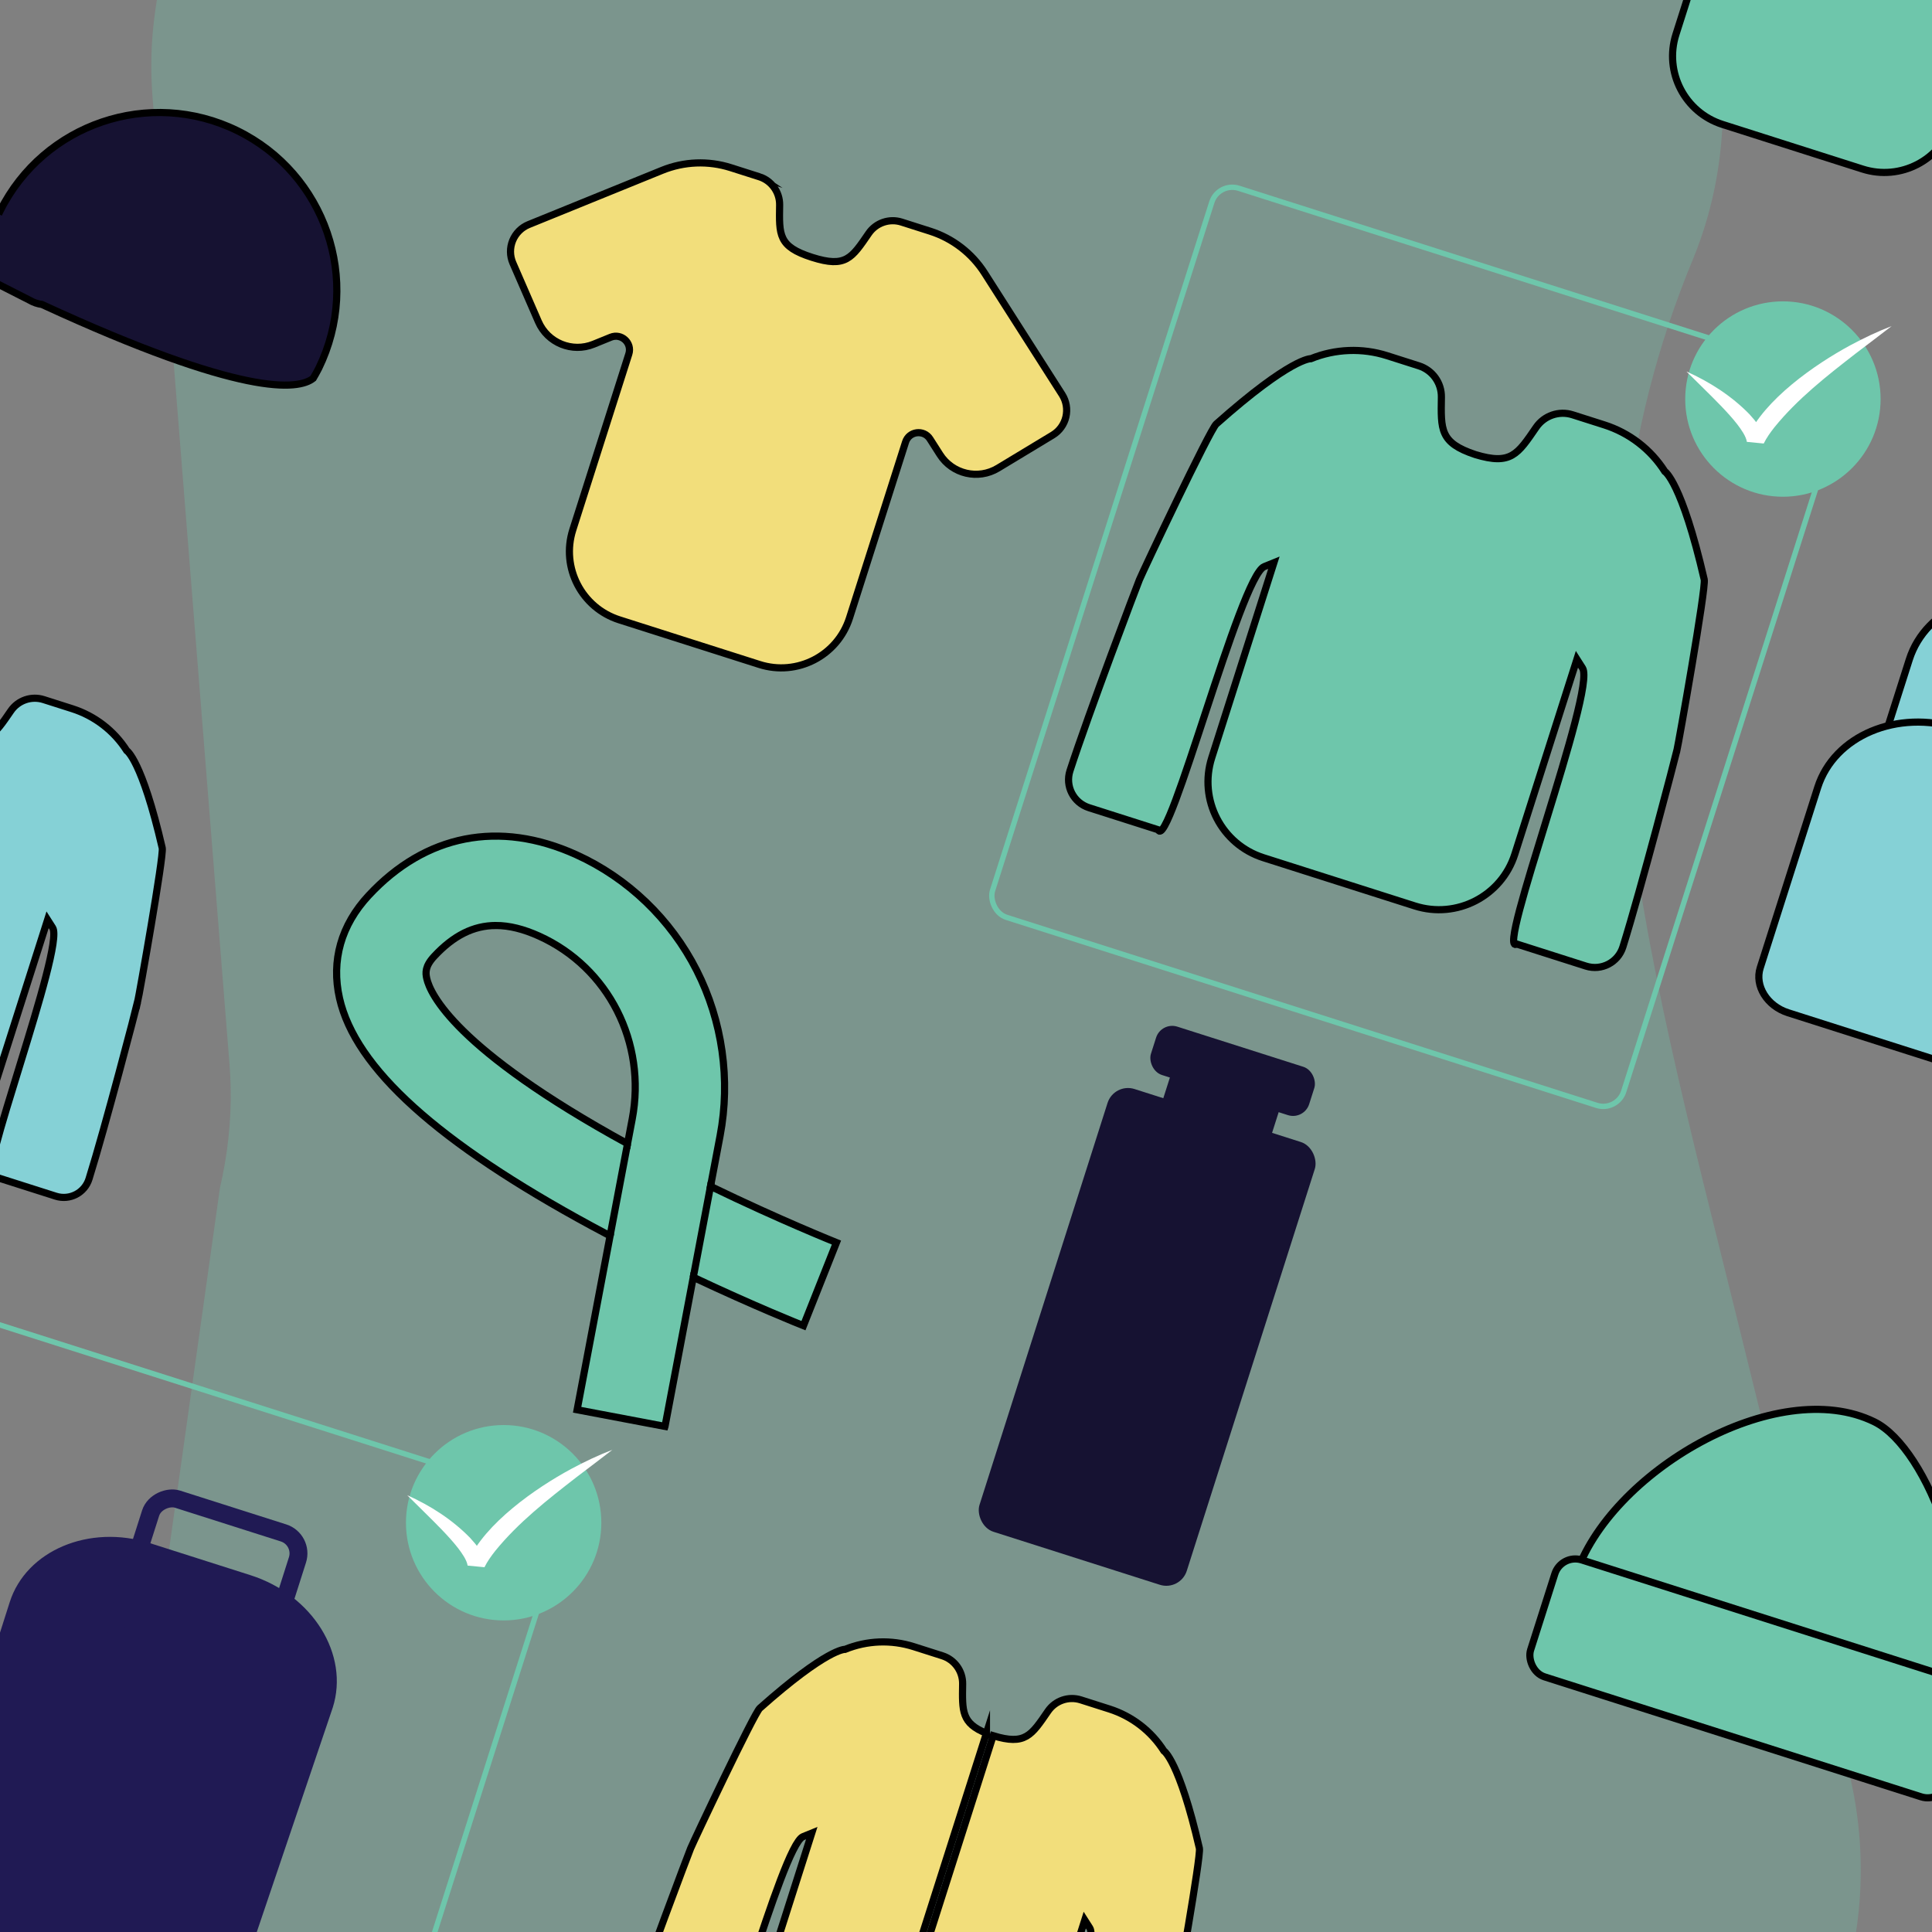 <?xml version="1.0" encoding="UTF-8"?><svg id="Layer_1" xmlns="http://www.w3.org/2000/svg" xmlns:xlink="http://www.w3.org/1999/xlink" viewBox="0 0 1080 1080"><rect x="0" y="0" width="1080" height="1080" fill="#808080" stroke="none"/><defs><style>.cls-1,.cls-2,.cls-3,.cls-4,.cls-5,.cls-6{stroke-width:0px;}.cls-1,.cls-7,.cls-4{fill:#6ec6ab;}.cls-2{fill:#201a54;}.cls-8{fill:#85d1d6;}.cls-8,.cls-9,.cls-10,.cls-7{stroke:#000;stroke-width:4px;}.cls-8,.cls-9,.cls-10,.cls-7,.cls-11,.cls-12{stroke-miterlimit:10;}.cls-9,.cls-6{fill:#161232;}.cls-3,.cls-11,.cls-12{fill:none;}.cls-10{fill:#f2de7b;}.cls-13{clip-path:url(#clippath);}.cls-4{opacity:.3;}.cls-11{stroke:#201a54;stroke-width:10px;}.cls-12{stroke:#6ec6ab;stroke-width:3px;}.cls-5{fill:#fff;}</style><clipPath id="clippath"><rect class="cls-3" width="1080" height="1080"/></clipPath></defs><g class="cls-13"><path class="cls-4" d="M156.14,1244.6c-34.58-24.37-61.82-61.91-76.85-106.81-11.76-35.15-14.09-73.77-7.39-110.75l51.02-362.84c4.24-18.32,6.44-37.26,6.03-56.26-.09-4.18-.3-8.37-.62-12.54L85.29,54.67c-1-12.99-.98-26.08.33-39.03,2.96-29.3,10.82-56.81,22.58-81.34,43.19-90.09,139.33-122.2,216.44-73.77l87.6,55.02c36.44,22.89,78.82,28.46,118.58,15.6l227.39-57.61c39.87-12.9,82.54-7.62,118.87,15.78,6.14,3.95,12.07,8.31,17.76,13.05,65.25,54.3,86.61,157.77,51.45,242.74h0c-81.19,196.19-26.91,382.68,24.86,592.5l62.37,252.75c12.56,50.92,7.33,105.98-15.45,151.61-12.69,25.42-29.62,47.5-49.62,64.87-42.16,36.61-96.85,46.02-146.37,26.34l-189.16-75.19c-31.34-12.46-65.12-13.26-96.85-2.3l-252.89,107.43c-42.69,14.74-88.79,8.43-127.03-18.53Z"/><path class="cls-9" d="M132.61,73.02C83.58,49.02,24.45,69.12.1,117.86l-62.97-32.01c-8.77-5.24-20.24-2.34-25.48,6.43-5.24,8.77-2.34,20.24,6.43,25.48L-10.02,154.31s0,0,0,.02c.2.1.37.18.57.27l25.88,13.15c2.21,1.32,4.59,2.11,7,2.44,112.6,51.93,143.37,47.88,151.64,41.3,1.05-1.84,2.14-3.65,3.09-5.58,24.12-49.27,3.73-108.77-45.54-132.89Z"/><path class="cls-10" d="M424.49,98.81c6.81,2.17,11.43,8.61,11.33,15.76-.26,16.75-.82,23.25,18.1,29.28,18.93,6.03,22.22.4,31.7-13.41,4.04-5.89,11.55-8.47,18.35-6.3l15.97,5.09c12.58,4.01,23.36,12.3,30.46,23.43l43.34,67.92c2.34,3.68,3.09,8.17,2.11,12.44-.99,4.27-3.65,7.94-7.41,10.21l-30.57,18.47c-11.08,6.69-25.48,3.33-32.44-7.59l-5.57-8.73c-3.47-5.44-11.71-4.36-13.66,1.78l-31.31,98.27c-6.72,21.09-29.26,32.74-50.35,26.02l-78.31-24.95c-21.09-6.72-32.74-29.26-26.02-50.35l31.31-98.27c1.96-6.15-4.14-11.79-10.11-9.36l-9.59,3.9c-11.99,4.87-25.69-.71-30.85-12.58l-14.25-32.75c-1.75-4.02-1.8-8.56-.14-12.61s4.88-7.29,8.91-8.93l74.64-30.33c12.23-4.97,25.82-5.5,38.4-1.49l15.97,5.09Z"/><path class="cls-7" d="M1041.15-178.13c6.81,2.17,11.43,8.61,11.33,15.76-.26,16.75-.82,23.25,18.1,29.28,18.93,6.03,22.22.4,31.7-13.41,4.04-5.89,11.55-8.47,18.35-6.3l15.97,5.09c12.58,4.01,23.36,12.3,30.46,23.43l43.34,67.92c2.34,3.68,3.09,8.17,2.11,12.44-.99,4.27-3.65,7.94-7.41,10.21l-30.57,18.47c-11.08,6.69-25.48,3.33-32.44-7.59l-5.57-8.73c-3.47-5.44-11.71-4.36-13.66,1.78l-31.31,98.27c-6.72,21.09-29.26,32.74-50.35,26.02l-78.31-24.95c-21.09-6.72-32.74-29.26-26.02-50.35l31.31-98.27c1.96-6.15-4.14-11.79-10.11-9.36l-9.59,3.9c-11.99,4.87-25.69-.71-30.85-12.58l-14.25-32.75c-1.75-4.02-1.8-8.56-.14-12.61s4.88-7.29,8.91-8.93l74.64-30.33c12.23-4.97,25.82-5.5,38.4-1.49l15.97,5.09Z"/><path class="cls-7" d="M937.35,419.75c1.09-4.73,16.41-91.08,15.32-95.8-12.63-54.7-22.03-60.42-22.03-60.42-7.88-12.36-19.85-21.56-33.81-26.01l-17.73-5.65c-7.58-2.42-15.86.43-20.37,6.99-10.33,15.04-14.06,21.33-34.04,15.24-19.82-6.59-19.22-13.88-18.94-32.12.12-7.96-4.99-15.07-12.57-17.48l-17.73-5.65c-13.96-4.45-29.05-3.87-42.63,1.65,0,0-10.98-.77-52.93,36.54-3.62,3.22-41.08,82.51-42.93,87-1.45,3.52-28.26,74.26-38.83,106.78-2.81,8.65,1.97,17.93,10.64,20.69l38.68,12.33c5.73,13.18,45.92-141.67,59.24-147.08l5.42-2.2-34.73,109c-7.46,23.41,5.47,48.44,28.88,55.9l42.31,13.48,42.31,13.48c23.41,7.46,48.44-5.47,55.9-28.88l34.73-109,3.15,4.94c7.73,12.12-49.08,161.67-36.78,154.24l38.68,12.33c8.67,2.76,17.94-2.04,20.65-10.72,10.2-32.64,29.25-105.85,30.11-109.56Z"/><path class="cls-8" d="M1166.63,608.67l-138.17-44.03c-11.77-3.75-18.79-15.05-15.59-25.1l54.44-170.86c9.23-28.96,44.54-43.81,78.46-33l56.14,17.89c34.74,11.07,55.43,44.39,45.98,74.05l-60.3,178.13s-9.2,6.67-20.97,2.92Z"/><path class="cls-8" d="M1125.59,606.29l-126.03-40.16c-11.77-3.75-18.79-15.05-15.59-25.1l32.14-100.85c9.23-28.96,44.54-43.81,78.46-33l43.99,14.02c34.74,11.07,55.43,44.39,45.98,74.05l3.05,110.5c-3.2,10.05-50.24,4.3-62.01.54Z"/><path class="cls-2" d="M104.73,1135.63l-138.17-44.03c-11.77-3.75-18.79-15.05-15.59-25.1L5.42,895.65c9.23-28.96,44.54-43.81,78.46-33l56.14,17.89c34.74,11.07,55.43,44.39,45.98,74.05l-60.3,178.13s-9.2,6.67-20.97,2.92Z"/><path class="cls-2" d="M63.69,1133.26l-126.03-40.16c-11.77-3.75-18.79-15.05-15.59-25.1l32.14-100.85c9.23-28.96,44.54-43.81,78.46-33l43.99,14.02c34.74,11.07,55.43,44.39,45.98,74.05l3.05,110.5c-3.2,10.05-50.24,4.3-62.01.54Z"/><rect class="cls-11" x="72.71" y="845.51" width="86.16" height="86.16" rx="12" ry="12" transform="translate(-766.01 729.14) rotate(-72.33)"/><rect class="cls-6" x="580.41" y="617.49" width="121.59" height="259.76" rx="12" ry="12" transform="translate(257.17 -159.4) rotate(17.67)"/><rect class="cls-6" x="642.58" y="584.49" width="92.82" height="28.36" rx="9.46" ry="9.46" transform="translate(214.28 -180.92) rotate(17.67)"/><rect class="cls-6" x="648.99" y="590.9" width="63.81" height="63.81" rx="10.1" ry="10.1" transform="translate(221.23 -177.33) rotate(17.67)"/><path class="cls-7" d="M371.74,797.38l-49.12-9.31,18.42-97.22c-3.43-1.8-6.88-3.65-10.33-5.52-86.02-46.62-132.11-88.26-140.92-127.31-4.74-21.03.9-40.9,16.31-57.46,31.79-34.16,72.97-42.26,115.96-22.8,28.96,13.11,52.9,36.09,67.41,64.72,14.36,28.31,19,61.12,13.07,92.39l-5.36,28.3c39.14,18.95,69.99,31.25,70.4,31.42l-18.45,46.47c-1.58-.63-27.13-10.81-61.59-27.06l-15.8,83.37ZM277.23,517.36c-12.61,0-23.76,5.68-34.53,17.26-5.15,5.54-4.87,9.16-4.14,12.4,1.87,8.31,15.52,39.31,112.24,92.32l2.61-13.78c8.09-42.68-13.29-84.73-51.98-102.25-8.73-3.95-16.72-5.95-24.2-5.95Z"/><path class="cls-8" d="M76.89,560.33c.99-4.27,14.78-82.05,13.8-86.3-11.38-49.28-19.85-54.43-19.85-54.43-7.1-11.13-17.88-19.42-30.46-23.43l-15.97-5.09c-6.83-2.18-14.29.38-18.35,6.29-9.31,13.55-12.66,19.22-30.66,13.73l-68.55,215.14,38.11,12.15c21.09,6.72,43.63-4.93,50.35-26.02l31.29-98.19,2.84,4.45c6.96,10.91-44.21,145.63-33.13,138.94l34.85,11.1c7.81,2.49,16.16-1.84,18.6-9.66,9.19-29.4,26.35-95.35,27.12-98.69Z"/><path class="cls-10" d="M551.43,968.91c-14-5.62-13.54-12.38-13.31-27.57.11-7.17-4.49-13.57-11.33-15.75l-15.97-5.09c-12.58-4.01-26.17-3.48-38.4,1.49,0,0-9.89-.7-47.68,32.91-3.26,2.9-37.01,74.32-38.67,78.37-1.3,3.18-25.46,66.89-34.98,96.19-2.53,7.79,1.78,16.15,9.59,18.64l34.85,11.1c5.16,11.87,41.37-127.62,53.36-132.49l4.89-1.99-31.29,98.19c-6.72,21.09,4.93,43.63,26.02,50.35l34.31,10.93,68.61-215.3Z"/><path class="cls-10" d="M656.67,1119.5c.99-4.27,14.78-82.05,13.8-86.3-11.38-49.28-19.85-54.43-19.85-54.43-7.1-11.13-17.88-19.42-30.46-23.43l-15.97-5.09c-6.83-2.18-14.29.38-18.35,6.29-9.31,13.55-12.66,19.22-30.66,13.73l-68.55,215.14,38.11,12.15c21.09,6.72,43.63-4.93,50.35-26.02l31.29-98.19,2.84,4.45c6.96,10.91-44.21,145.63-33.13,138.94l34.85,11.1c7.81,2.49,16.16-1.84,18.6-9.66,9.19-29.4,26.35-95.35,27.12-98.69Z"/><path class="cls-7" d="M1047.84,794.84c-54.68-26.91-148.74,28.45-167.24,86.52l210.29,67.01c18.5-58.07-13.42-138.95-43.05-153.53Z"/><rect class="cls-7" x="856.53" y="903.99" width="244.93" height="68.58" rx="12" ry="12" transform="translate(331.08 -252.94) rotate(17.67)"/><rect class="cls-12" x="607.36" y="147.76" width="370.27" height="427.74" rx="12" ry="12" transform="translate(147.2 -223.54) rotate(17.67)"/><circle class="cls-1" cx="996.66" cy="223.07" r="54.61"/><path class="cls-5" d="M942.73,207.66c12.96,5.81,25.17,13.62,35.15,23.83,3.74,4.13,7.04,7.99,8.29,14.04,0,0-9.42-.92-9.42-.92,9.52-21.18,37.64-40.84,57.68-51.65,7.47-4.01,15.12-7.65,23.03-10.68-6.69,5.21-13.43,10.2-20.06,15.29-16.17,12.56-32.51,25.32-45.42,41.2-2.28,2.89-4.47,5.93-6.05,9.16,0,0-9.42-.92-9.42-.92-.47-3.18-3.2-6.94-5.33-9.77-2.66-3.41-5.7-6.74-8.83-10.02-6.25-6.51-13.22-13.14-19.63-19.57h0Z"/><rect class="cls-12" x="-107.75" y="775.91" width="370.27" height="427.74" rx="12" ry="12" transform="translate(304.16 23.23) rotate(17.67)"/><circle class="cls-1" cx="281.54" cy="851.22" r="54.61"/><path class="cls-5" d="M227.62,835.82c12.96,5.81,25.17,13.62,35.15,23.83,3.74,4.13,7.04,7.99,8.29,14.04,0,0-9.42-.92-9.42-.92,9.52-21.18,37.64-40.84,57.68-51.65,7.47-4.01,15.12-7.65,23.03-10.68-6.69,5.21-13.43,10.2-20.06,15.29-16.17,12.56-32.51,25.32-45.42,41.2-2.28,2.89-4.47,5.93-6.05,9.16,0,0-9.42-.92-9.42-.92-.47-3.18-3.2-6.94-5.33-9.77-2.66-3.41-5.7-6.74-8.83-10.02-6.25-6.51-13.22-13.14-19.63-19.57h0Z"/></g><line class="cls-7" x1="341.04" y1="690.85" x2="350.8" y2="639.34"/><line class="cls-7" x1="387.54" y1="714.01" x2="397.6" y2="660.91"/></svg>